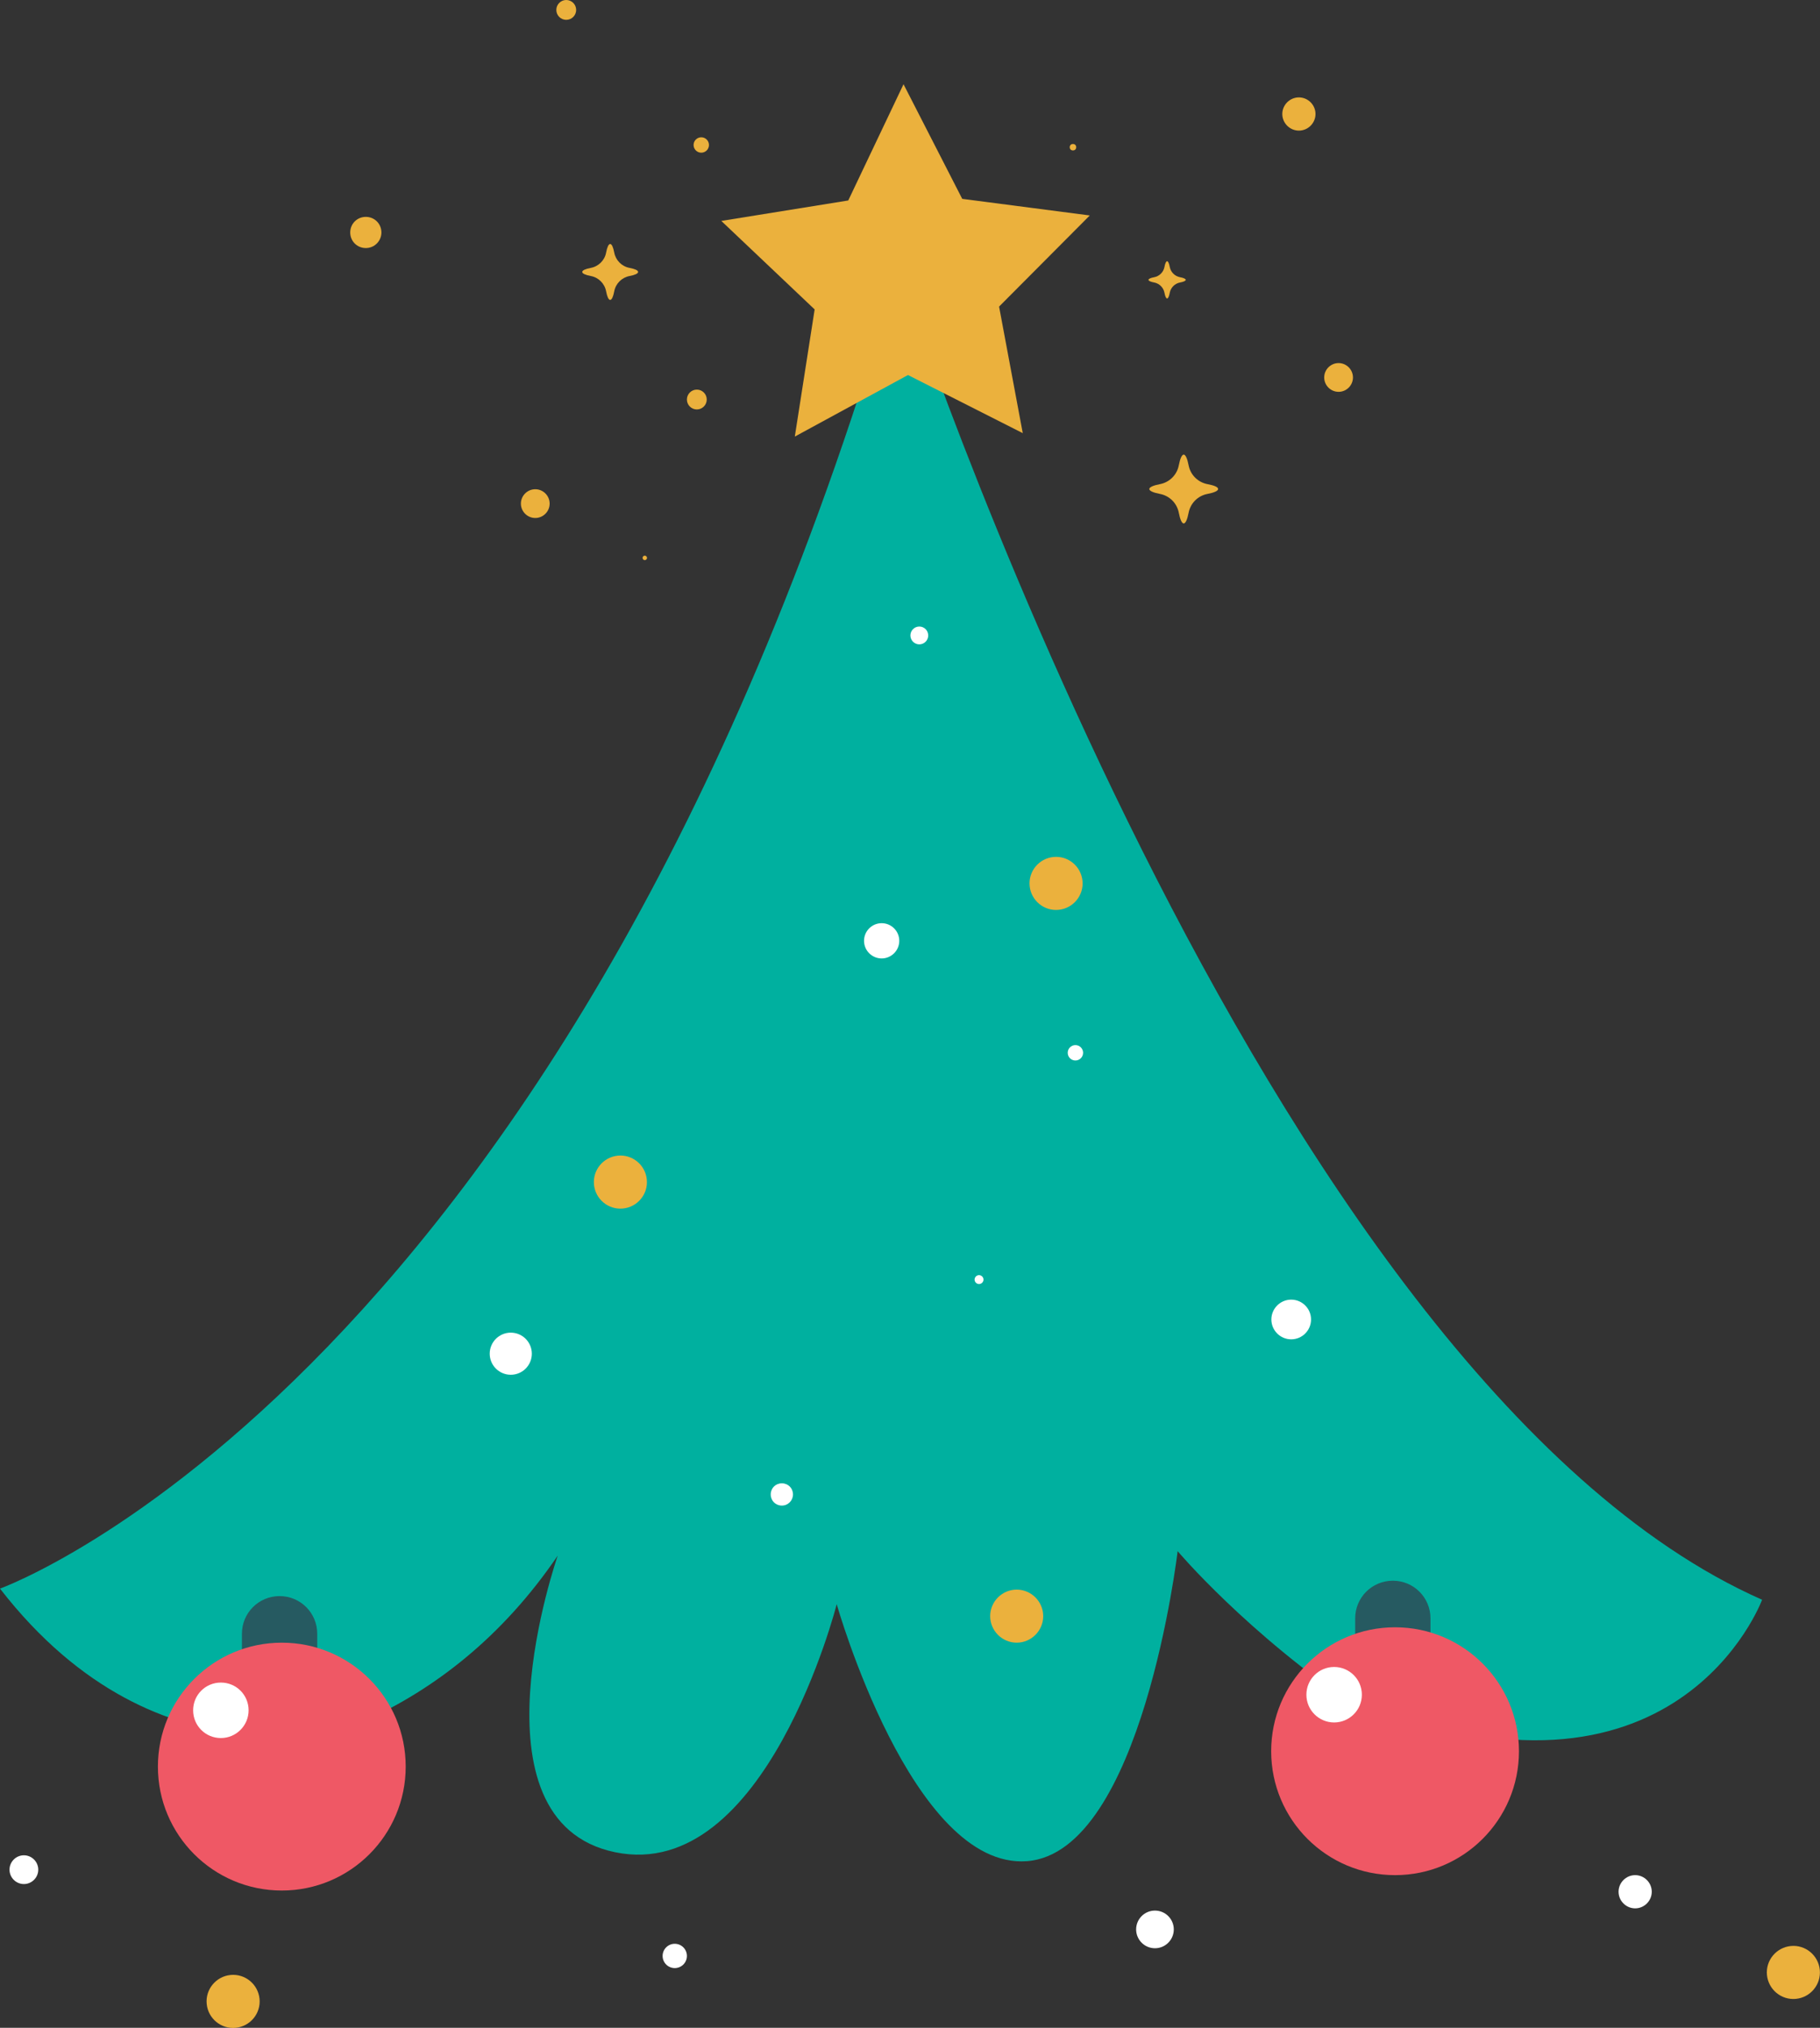 <?xml version="1.0" encoding="UTF-8"?> <svg xmlns="http://www.w3.org/2000/svg" id="_Слой_2" data-name="Слой 2" viewBox="0 0 89.9 100.14"><rect x="0" y="0" width="89.9" height="100.14" fill="#333333" stroke="none"/> <defs> <style> .cls-1 { fill: #265a61; } .cls-1, .cls-2, .cls-3, .cls-4, .cls-5 { stroke-width: 0px; } .cls-2 { fill: #00b09f; } .cls-3 { fill: #fff; } .cls-4 { fill: #ebb13d; } .cls-5 { fill: #ef5865; } </style> </defs> <g id="OBJECTS"> <g> <path class="cls-2" d="m66.88,83.93c15.94,6.53,20.16-4.93,20.16-4.93C62.22,68.03,44.39,13.17,44.39,13.17,28.42,68.29,0,78.45,0,78.45c7.97,10.28,17.7,6.66,18.02,6.53,3.44-1.57,6.78-4.12,9.53-8.16,0,0-4.59,13.12,2.84,14.65,7.44,1.53,10.94-12.25,10.94-12.25,0,0,3.72,13.12,9.4,12.69,5.69-.44,7.44-15.31,7.44-15.31,0,0,3.38,4.02,8.94,7.77-.14-.28-.22-.44-.22-.44Z"></path> <polygon class="cls-4" points="50.52 21.39 44.85 18.52 39.26 21.56 40.24 15.28 35.63 10.91 41.9 9.9 44.63 4.16 47.53 9.82 53.83 10.64 49.35 15.14 50.52 21.39"></polygon> <path class="cls-4" d="m60.17,24.15c0-.1-.2-.18-.52-.24-.48-.09-.85-.46-.94-.94-.06-.32-.15-.52-.24-.52s-.18.2-.24.52c-.09.48-.46.85-.94.94-.32.06-.52.15-.52.24s.2.18.52.24c.48.09.85.46.94.94.06.32.15.52.24.52s.18-.2.24-.52c.09-.48.46-.85.94-.94.32-.06.52-.15.52-.24Z"></path> <path class="cls-4" d="m31.52,13.43c0-.08-.16-.15-.42-.2-.39-.07-.69-.38-.76-.76-.05-.26-.12-.42-.2-.42s-.15.16-.2.42c-.07.39-.38.69-.76.76-.26.05-.42.12-.42.2s.16.15.42.2c.39.07.69.38.76.76.05.26.12.42.2.42s.15-.16.2-.42c.07-.39.38-.69.76-.76.26-.05.42-.12.42-.2Z"></path> <path class="cls-4" d="m58.57,13.82c0-.05-.11-.1-.28-.13-.26-.05-.46-.25-.51-.51-.03-.17-.08-.28-.13-.28s-.1.11-.13.28c-.05.26-.25.46-.51.51-.17.03-.28.08-.28.13s.11.1.28.13c.26.05.46.25.51.51.03.17.08.28.13.28s.1-.11.13-.28c.05-.26.25-.46.51-.51.17-.03.28-.08.28-.13Z"></path> <path class="cls-4" d="m34.91,19.73c0,.27-.22.49-.49.49s-.49-.22-.49-.49.22-.49.49-.49.49.22.49.49Z"></path> <path class="cls-4" d="m35.02,7.16c0,.21-.17.38-.38.38s-.38-.17-.38-.38.17-.38.38-.38.38.17.38.38Z"></path> <circle class="cls-4" cx="53" cy="7.27" r=".16"></circle> <path class="cls-4" d="m27.15,24.87c0,.39-.32.71-.71.71s-.71-.32-.71-.71.32-.71.71-.71.71.32.71.71Z"></path> <path class="cls-4" d="m31.96,27.55c0,.06-.05.11-.11.11s-.11-.05-.11-.11.05-.11.11-.11.11.05.11.11Z"></path> <path class="cls-4" d="m66.83,18.64c0,.39-.32.71-.71.71s-.71-.32-.71-.71.32-.71.71-.71.71.32.71.71Z"></path> <path class="cls-4" d="m18.84,11.48c0,.42-.34.77-.77.77s-.77-.34-.77-.77.34-.77.77-.77.77.34.77.77Z"></path> <circle class="cls-4" cx="27.97" cy=".49" r=".49"></circle> <path class="cls-4" d="m64.98,5.63c0,.45-.37.82-.82.82s-.82-.37-.82-.82.37-.82.82-.82.82.37.82.82Z"></path> <g> <path class="cls-1" d="m70.66,81.78h-3.72v-1.86c0-1.03.83-1.86,1.86-1.86h0c1.03,0,1.86.83,1.86,1.86v1.86Z"></path> <g> <path class="cls-5" d="m75.03,86.48c0,3.38-2.74,6.12-6.12,6.12s-6.12-2.74-6.12-6.12,2.74-6.12,6.12-6.12,6.12,2.74,6.12,6.12Z"></path> <circle class="cls-3" cx="65.9" cy="83.69" r="1.37"></circle> </g> </g> <g> <path class="cls-1" d="m15.67,82.54h-3.72v-1.86c0-1.03.83-1.86,1.86-1.86h0c1.03,0,1.86.83,1.86,1.86v1.86Z"></path> <g> <path class="cls-5" d="m20.04,87.24c0,3.38-2.74,6.12-6.12,6.12s-6.12-2.74-6.12-6.12,2.74-6.12,6.12-6.12,6.12,2.74,6.12,6.12Z"></path> <path class="cls-3" d="m12.28,84.46c0,.75-.61,1.37-1.37,1.37s-1.37-.61-1.37-1.37.61-1.37,1.37-1.37,1.37.61,1.37,1.37Z"></path> </g> </g> <circle class="cls-3" cx="25.23" cy="66.85" r="1.04"></circle> <path class="cls-3" d="m64.76,65.16c0,.54-.44.98-.98.98s-.98-.44-.98-.98.44-.98.98-.98.98.44.98.98Z"></path> <path class="cls-3" d="m39.17,73.8c0,.3-.24.55-.55.55s-.55-.24-.55-.55.24-.55.55-.55.55.24.55.55Z"></path> <circle class="cls-3" cx="33.33" cy="96.59" r=".6"></circle> <path class="cls-3" d="m81.59,93.42c0,.45-.37.82-.82.82s-.82-.37-.82-.82.37-.82.82-.82.82.37.82.82Z"></path> <path class="cls-3" d="m1.89,92.33c0,.39-.32.71-.71.71s-.71-.32-.71-.71.32-.71.71-.71.71.32.71.71Z"></path> <path class="cls-3" d="m44.42,46.46c0,.48-.39.87-.87.87s-.87-.39-.87-.87.39-.87.87-.87.87.39.87.87Z"></path> <circle class="cls-3" cx="45.41" cy="31.38" r=".44"></circle> <path class="cls-3" d="m53.5,51.99c0,.21-.17.38-.38.38s-.38-.17-.38-.38.17-.38.38-.38.38.17.38.38Z"></path> <path class="cls-3" d="m48.58,63.19c0,.12-.1.22-.22.22s-.22-.1-.22-.22.1-.22.22-.22.22.1.22.22Z"></path> <circle class="cls-3" cx="57.05" cy="95.28" r=".93"></circle> <path class="cls-4" d="m51.53,79.81c0,.72-.59,1.31-1.31,1.31s-1.31-.59-1.31-1.31.59-1.31,1.31-1.31,1.31.59,1.31,1.31Z"></path> <path class="cls-4" d="m87.28,97.53c-.07-.72.46-1.36,1.18-1.43.72-.07,1.36.46,1.43,1.18.07.72-.46,1.36-1.18,1.43-.72.07-1.36-.46-1.43-1.18Z"></path> <path class="cls-4" d="m29.34,58.5c-.07-.72.46-1.36,1.18-1.43.72-.07,1.36.46,1.43,1.18.07.72-.46,1.36-1.18,1.43-.72.07-1.36-.46-1.43-1.18Z"></path> <path class="cls-4" d="m50.86,43.75c-.07-.72.46-1.36,1.18-1.43s1.36.46,1.43,1.18c.07.72-.46,1.36-1.18,1.43-.72.07-1.36-.46-1.43-1.18Z"></path> <path class="cls-4" d="m10.21,98.96c-.07-.72.46-1.36,1.18-1.43.72-.07,1.36.46,1.43,1.18.07.72-.46,1.36-1.18,1.43-.72.07-1.36-.46-1.43-1.18Z"></path> </g> </g> </svg> 